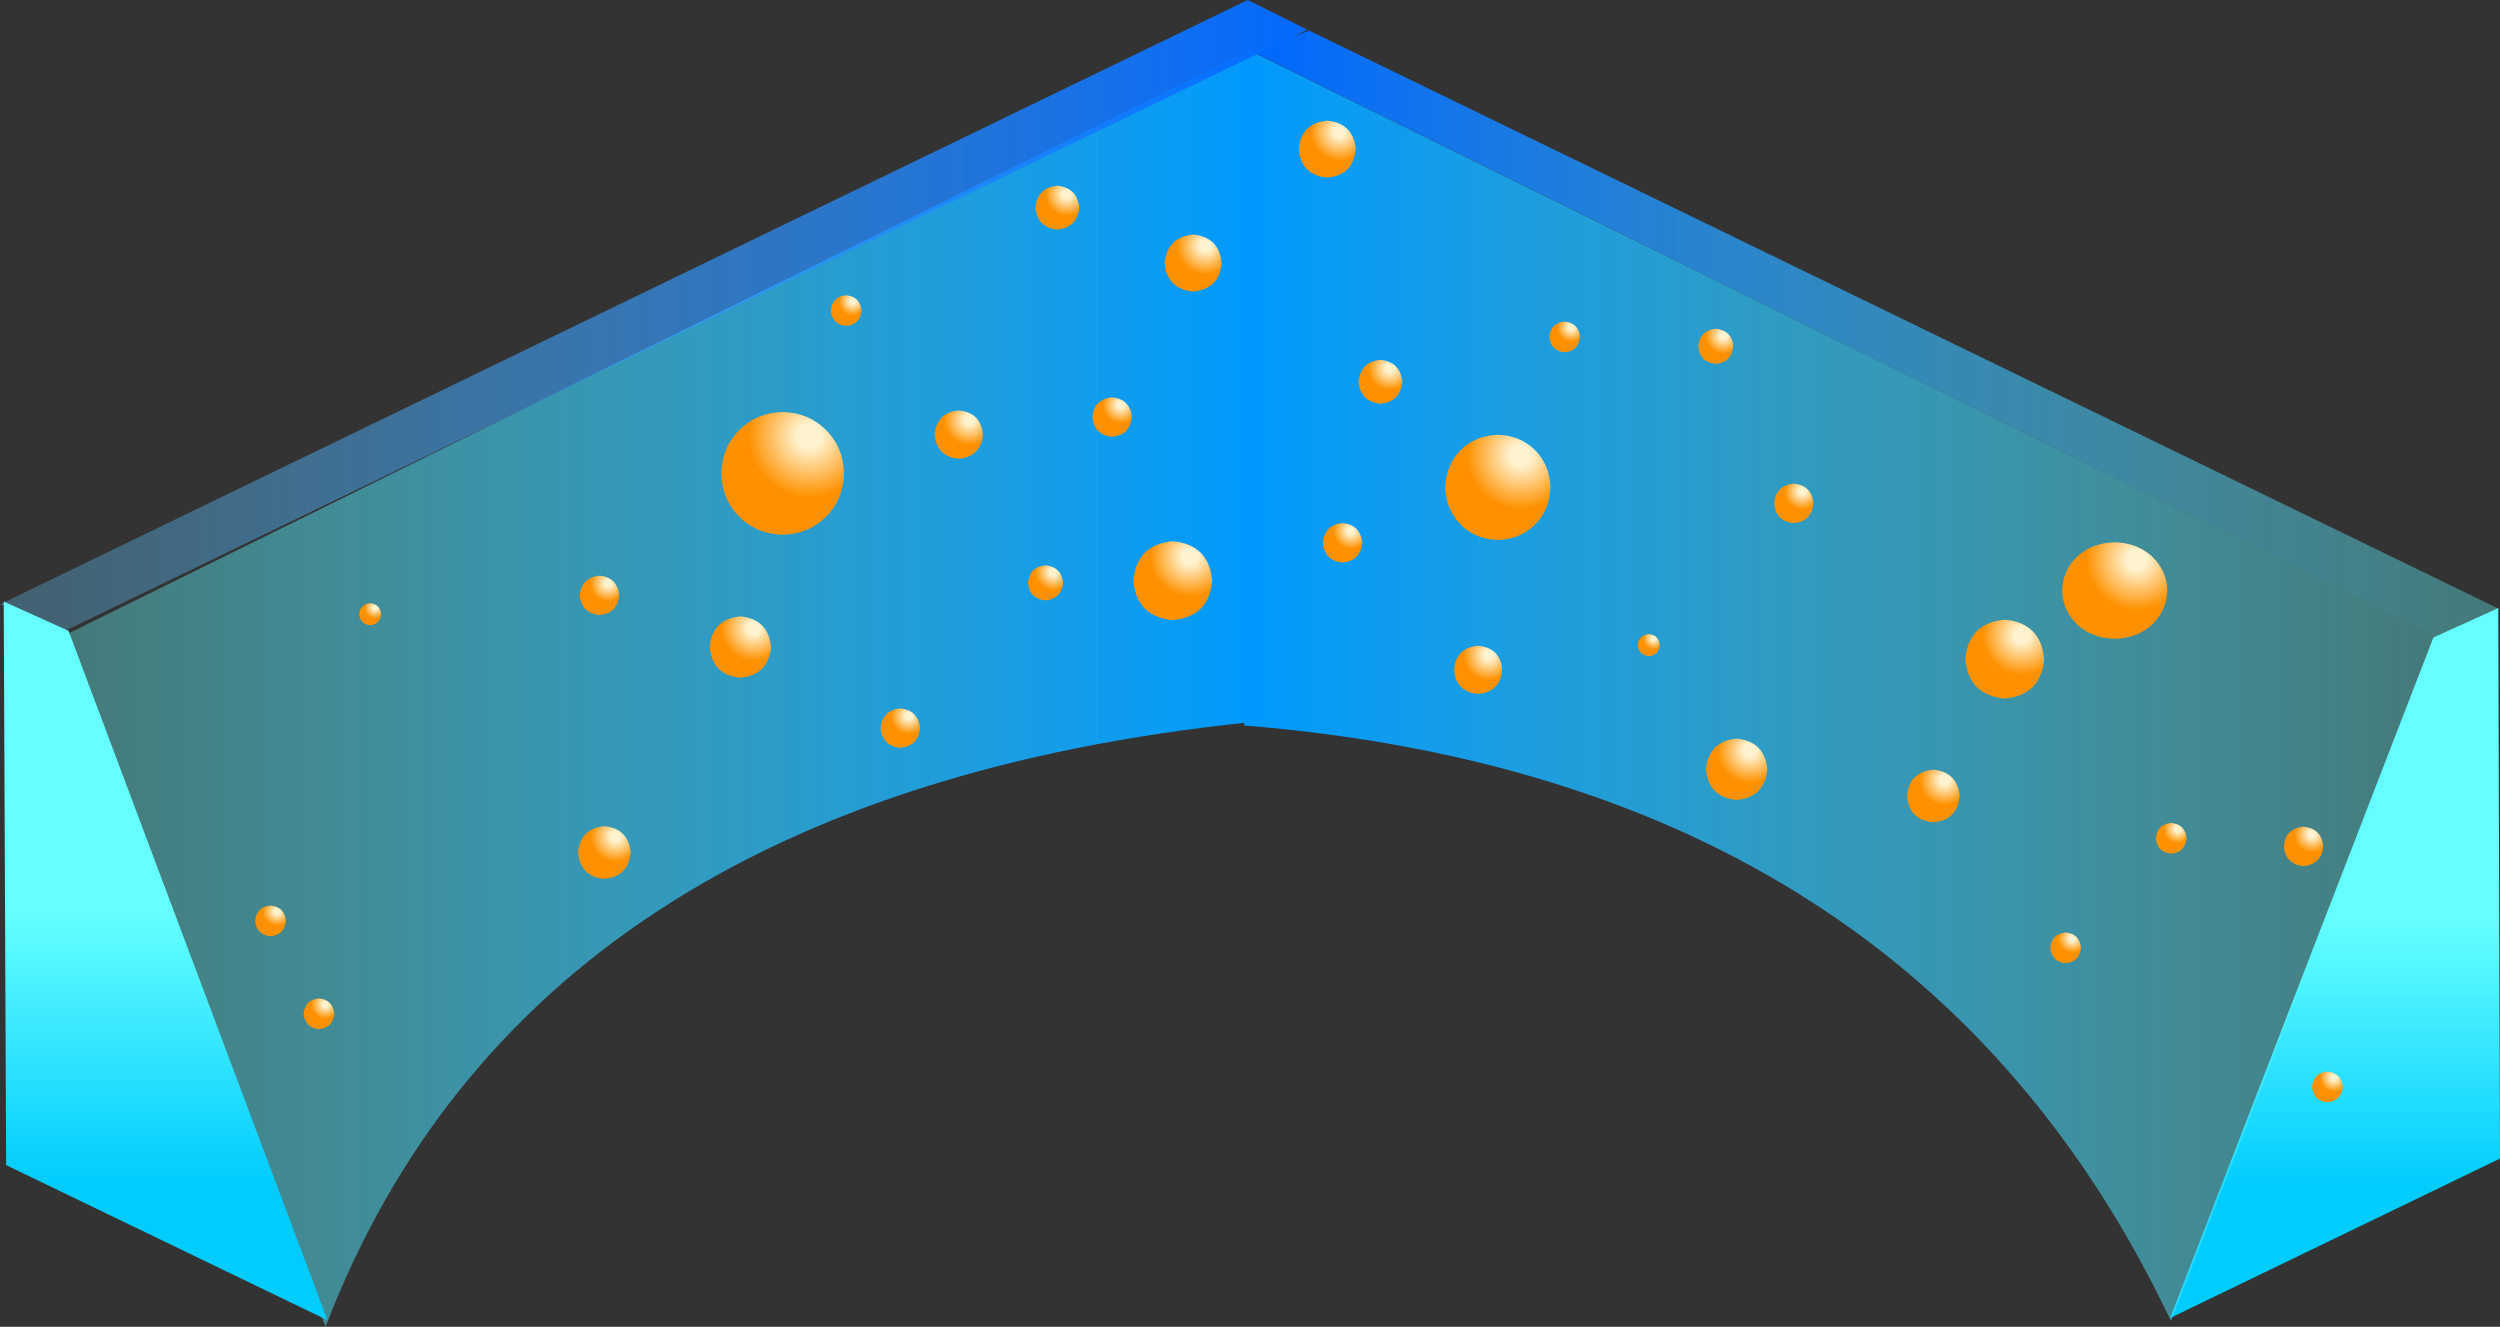 <?xml version="1.0" encoding="UTF-8" standalone="no"?>
<svg xmlns:xlink="http://www.w3.org/1999/xlink" height="302.85px" width="570.65px" xmlns="http://www.w3.org/2000/svg">
  <rect width="100%" height="100%" fill="#333333" stroke="none"/>
  <g transform="matrix(1.0, 0.0, 0.0, 1.0, 284.45, 141.8)">
    <path d="M-210.15 161.05 L-268.75 2.75 1.75 -130.75 0.45 23.1 Q-163.8 40.2 -210.15 161.05" fill="url(#gradient0)" fill-rule="evenodd" stroke="none"/>
    <path d="M271.0 3.7 L285.8 -3.0 286.2 122.65 210.9 159.05 271.0 3.7" fill="url(#gradient1)" fill-rule="evenodd" stroke="none"/>
    <path d="M285.9 -2.85 L271.7 3.45 1.35 -130.05 14.4 -134.8 285.9 -2.85" fill="url(#gradient2)" fill-rule="evenodd" stroke="none"/>
    <path d="M271.75 3.45 L211.1 159.75 Q152.55 36.2 -0.45 23.8 L1.25 -130.05 271.75 3.45" fill="url(#gradient3)" fill-rule="evenodd" stroke="none"/>
    <path d="M186.25 -7.0 Q186.4 -11.7 189.75 -14.8 193.15 -17.9 198.25 -18.0 203.35 -17.9 206.75 -14.8 210.1 -11.65 210.25 -7.0 210.1 -2.35 206.75 0.8 203.35 3.9 198.25 4.0 193.15 3.9 189.75 0.8 186.4 -2.35 186.25 -7.0" fill="url(#gradient4)" fill-rule="evenodd" stroke="none"/>
    <path d="M183.55 74.55 Q183.85 71.35 187.05 71.05 190.25 71.35 190.55 74.55 190.25 77.75 187.05 78.05 183.85 77.75 183.55 74.55" fill="url(#gradient5)" fill-rule="evenodd" stroke="none"/>
    <path d="M69.2 -64.9 Q69.5 -68.1 72.7 -68.4 75.9 -68.1 76.2 -64.9 75.9 -61.7 72.7 -61.4 69.5 -61.7 69.2 -64.9" fill="url(#gradient6)" fill-rule="evenodd" stroke="none"/>
    <path d="M164.15 8.65 Q164.9 0.4 173.15 -0.35 181.4 0.4 182.15 8.65 181.4 16.9 173.15 17.65 164.9 16.9 164.15 8.65" fill="url(#gradient7)" fill-rule="evenodd" stroke="none"/>
    <path d="M103.2 -62.75 Q103.55 -66.4 107.2 -66.75 110.85 -66.4 111.2 -62.75 110.85 -59.1 107.2 -58.75 103.55 -59.1 103.2 -62.75" fill="url(#gradient8)" fill-rule="evenodd" stroke="none"/>
    <path d="M150.85 39.9 Q151.35 34.4 156.85 33.9 162.35 34.4 162.85 39.9 162.35 45.4 156.85 45.9 151.35 45.4 150.85 39.9" fill="url(#gradient9)" fill-rule="evenodd" stroke="none"/>
    <path d="M12.0 -107.75 Q12.55 -113.7 18.5 -114.25 24.45 -113.7 25.0 -107.75 24.45 -101.8 18.5 -101.25 12.55 -101.8 12.0 -107.75" fill="url(#gradient10)" fill-rule="evenodd" stroke="none"/>
    <path d="M17.5 -17.9 Q17.9 -22.0 22.0 -22.4 26.1 -22.0 26.5 -17.9 26.1 -13.8 22.0 -13.4 17.9 -13.8 17.5 -17.9" fill="url(#gradient11)" fill-rule="evenodd" stroke="none"/>
    <path d="M47.45 11.1 Q47.9 6.05 52.95 5.6 58.0 6.05 58.45 11.1 58.0 16.15 52.95 16.6 47.9 16.15 47.45 11.1" fill="url(#gradient12)" fill-rule="evenodd" stroke="none"/>
    <path d="M120.5 -26.9 Q120.9 -31.0 125.0 -31.4 129.1 -31.0 129.5 -26.9 129.1 -22.8 125.0 -22.4 120.9 -22.8 120.5 -26.9" fill="url(#gradient13)" fill-rule="evenodd" stroke="none"/>
    <path d="M243.3 106.3 Q243.6 103.1 246.8 102.8 250.0 103.1 250.3 106.3 250.0 109.5 246.8 109.8 243.6 109.5 243.3 106.3" fill="url(#gradient14)" fill-rule="evenodd" stroke="none"/>
    <path d="M207.65 49.55 Q207.95 46.35 211.15 46.05 214.35 46.35 214.65 49.55 214.35 52.75 211.15 53.05 207.95 52.75 207.65 49.55" fill="url(#gradient15)" fill-rule="evenodd" stroke="none"/>
    <path d="M236.85 51.4 Q237.25 47.3 241.35 46.9 245.45 47.3 245.85 51.4 245.45 55.5 241.35 55.9 237.25 55.5 236.85 51.4" fill="url(#gradient16)" fill-rule="evenodd" stroke="none"/>
    <path d="M45.45 -30.55 Q45.6 -35.65 48.95 -39.05 52.35 -42.4 57.45 -42.55 62.55 -42.4 65.95 -39.05 69.3 -35.65 69.45 -30.55 69.3 -25.45 65.95 -22.05 62.55 -18.7 57.45 -18.55 52.35 -18.7 48.95 -22.05 45.6 -25.45 45.45 -30.55" fill="url(#gradient17)" fill-rule="evenodd" stroke="none"/>
    <path d="M25.65 -54.65 Q26.1 -59.2 30.65 -59.65 35.2 -59.2 35.65 -54.65 35.2 -50.1 30.65 -49.65 26.1 -50.1 25.65 -54.65" fill="url(#gradient18)" fill-rule="evenodd" stroke="none"/>
    <path d="M104.95 33.8 Q105.55 27.4 111.95 26.8 118.35 27.4 118.95 33.8 118.35 40.2 111.95 40.8 105.55 40.2 104.95 33.8" fill="url(#gradient19)" fill-rule="evenodd" stroke="none"/>
    <path d="M89.4 5.45 Q89.6 3.15 91.9 2.95 94.2 3.15 94.4 5.45 94.2 7.75 91.9 7.95 89.6 7.75 89.4 5.45" fill="url(#gradient20)" fill-rule="evenodd" stroke="none"/>
    <path d="M14.0 -135.0 L-270.25 2.5 -284.45 -3.85 0.35 -141.8 14.0 -135.0" fill="url(#gradient21)" fill-rule="evenodd" stroke="none"/>
    <path d="M-208.15 89.6 Q-208.45 92.8 -211.65 93.1 -214.85 92.8 -215.15 89.6 -214.85 86.4 -211.65 86.1 -208.45 86.4 -208.15 89.6" fill="url(#gradient22)" fill-rule="evenodd" stroke="none"/>
    <path d="M-87.8 -70.9 Q-88.1 -67.7 -91.3 -67.4 -94.5 -67.7 -94.8 -70.9 -94.5 -74.1 -91.3 -74.4 -88.1 -74.1 -87.8 -70.9" fill="url(#gradient23)" fill-rule="evenodd" stroke="none"/>
    <path d="M-7.75 -9.25 Q-8.5 -1.0 -16.75 -0.25 -25.0 -1.0 -25.75 -9.25 -25.0 -17.5 -16.75 -18.25 -8.5 -17.5 -7.75 -9.25" fill="url(#gradient24)" fill-rule="evenodd" stroke="none"/>
    <path d="M-41.8 -8.75 Q-42.15 -5.1 -45.8 -4.75 -49.45 -5.1 -49.8 -8.75 -49.45 -12.4 -45.8 -12.75 -42.15 -12.4 -41.8 -8.75" fill="url(#gradient25)" fill-rule="evenodd" stroke="none"/>
    <path d="M-140.5 52.8 Q-141.0 58.3 -146.5 58.8 -152.0 58.3 -152.5 52.8 -152.0 47.3 -146.5 46.8 -141.0 47.3 -140.5 52.8" fill="url(#gradient26)" fill-rule="evenodd" stroke="none"/>
    <path d="M-5.6 -81.75 Q-6.15 -75.8 -12.1 -75.25 -18.05 -75.8 -18.6 -81.75 -18.05 -87.7 -12.1 -88.25 -6.15 -87.7 -5.6 -81.75" fill="url(#gradient27)" fill-rule="evenodd" stroke="none"/>
    <path d="M-26.1 -46.6 Q-26.5 -42.5 -30.6 -42.1 -34.7 -42.5 -35.1 -46.6 -34.7 -50.7 -30.6 -51.1 -26.5 -50.7 -26.1 -46.6" fill="url(#gradient28)" fill-rule="evenodd" stroke="none"/>
    <path d="M-60.1 -42.6 Q-60.55 -37.55 -65.6 -37.1 -70.65 -37.55 -71.1 -42.6 -70.65 -47.65 -65.6 -48.1 -60.55 -47.65 -60.1 -42.6" fill="url(#gradient29)" fill-rule="evenodd" stroke="none"/>
    <path d="M-143.1 -5.9 Q-143.5 -1.8 -147.6 -1.4 -151.7 -1.8 -152.1 -5.9 -151.7 -10.0 -147.6 -10.4 -143.5 -10.0 -143.1 -5.9" fill="url(#gradient30)" fill-rule="evenodd" stroke="none"/>
    <path d="M-242.85 96.2 Q-243.15 99.4 -246.35 99.7 -249.55 99.4 -249.85 96.2 -249.55 93.0 -246.35 92.7 -243.15 93.0 -242.85 96.2" fill="url(#gradient31)" fill-rule="evenodd" stroke="none"/>
    <path d="M-219.2 68.4 Q-219.5 71.6 -222.7 71.9 -225.9 71.6 -226.2 68.4 -225.9 65.2 -222.7 64.9 -219.5 65.2 -219.2 68.4" fill="url(#gradient32)" fill-rule="evenodd" stroke="none"/>
    <path d="M-74.45 24.4 Q-74.85 28.5 -78.95 28.9 -83.05 28.5 -83.45 24.4 -83.05 20.3 -78.95 19.9 -74.85 20.3 -74.45 24.4" fill="url(#gradient33)" fill-rule="evenodd" stroke="none"/>
    <path d="M-91.8 -33.75 Q-91.95 -27.8 -95.9 -23.85 -99.85 -19.9 -105.8 -19.75 -111.75 -19.9 -115.7 -23.85 -119.65 -27.8 -119.8 -33.75 -119.65 -39.7 -115.7 -43.65 -111.75 -47.6 -105.8 -47.75 -99.85 -47.6 -95.9 -43.65 -91.95 -39.7 -91.8 -33.75" fill="url(#gradient34)" fill-rule="evenodd" stroke="none"/>
    <path d="M-38.1 -94.4 Q-38.55 -89.85 -43.1 -89.4 -47.65 -89.85 -48.1 -94.4 -47.65 -98.95 -43.1 -99.4 -38.55 -98.95 -38.1 -94.4" fill="url(#gradient35)" fill-rule="evenodd" stroke="none"/>
    <path d="M-108.45 5.9 Q-109.05 12.3 -115.45 12.9 -121.85 12.3 -122.45 5.9 -121.85 -0.5 -115.45 -1.1 -109.05 -0.5 -108.45 5.9" fill="url(#gradient36)" fill-rule="evenodd" stroke="none"/>
    <path d="M-197.45 -1.6 Q-197.65 0.7 -199.95 0.9 -202.25 0.7 -202.45 -1.6 -202.25 -3.9 -199.95 -4.1 -197.65 -3.9 -197.45 -1.6" fill="url(#gradient37)" fill-rule="evenodd" stroke="none"/>
    <path d="M-268.8 2.2 L-209.7 159.55 -283.05 124.15 -283.6 -4.5 -268.8 2.2" fill="url(#gradient38)" fill-rule="evenodd" stroke="none"/>
  </g>
  <defs>
    <linearGradient gradientTransform="matrix(-0.166, 0.0, 0.0, 0.159, -133.15, -0.75)" gradientUnits="userSpaceOnUse" id="gradient0" spreadMethod="pad" x1="-819.2" x2="819.2">
      <stop offset="0.0" stop-color="#0099ff"/>
      <stop offset="1.0" stop-color="#66ffff" stop-opacity="0.341"/>
    </linearGradient>
    <linearGradient gradientTransform="matrix(0.0, -0.081, 0.081, 0.0, 278.4, 63.35)" gradientUnits="userSpaceOnUse" id="gradient1" spreadMethod="pad" x1="-819.2" x2="819.2">
      <stop offset="0.0" stop-color="#00ccff"/>
      <stop offset="0.467" stop-color="#66ffff"/>
    </linearGradient>
    <linearGradient gradientTransform="matrix(0.174, 0.0, 0.0, 0.084, 143.6, -65.7)" gradientUnits="userSpaceOnUse" id="gradient2" spreadMethod="pad" x1="-819.2" x2="819.2">
      <stop offset="0.0" stop-color="#0066ff"/>
      <stop offset="1.0" stop-color="#66ffff" stop-opacity="0.341"/>
    </linearGradient>
    <linearGradient gradientTransform="matrix(0.166, 0.0, 0.0, 0.159, 136.15, -0.05)" gradientUnits="userSpaceOnUse" id="gradient3" spreadMethod="pad" x1="-819.2" x2="819.2">
      <stop offset="0.0" stop-color="#0099ff"/>
      <stop offset="1.0" stop-color="#66ffff" stop-opacity="0.341"/>
    </linearGradient>
    <radialGradient cx="0" cy="0" gradientTransform="matrix(0.014, 0.0, 0.0, 0.014, 203.25, -14.0)" gradientUnits="userSpaceOnUse" id="gradient4" r="819.2" spreadMethod="pad">
      <stop offset="0.2" stop-color="#fff2cf"/>
      <stop offset="1.0" stop-color="#ff9100"/>
    </radialGradient>
    <radialGradient cx="0" cy="0" gradientTransform="matrix(0.004, 0.0, 0.0, 0.004, 188.55, 72.4)" gradientUnits="userSpaceOnUse" id="gradient5" r="819.2" spreadMethod="pad">
      <stop offset="0.2" stop-color="#fff2cf"/>
      <stop offset="1.0" stop-color="#ff9100"/>
    </radialGradient>
    <radialGradient cx="0" cy="0" gradientTransform="matrix(0.004, 0.0, 0.0, 0.004, 74.2, -67.05)" gradientUnits="userSpaceOnUse" id="gradient6" r="819.2" spreadMethod="pad">
      <stop offset="0.2" stop-color="#fff2cf"/>
      <stop offset="1.0" stop-color="#ff9100"/>
    </radialGradient>
    <radialGradient cx="0" cy="0" gradientTransform="matrix(0.011, 0.0, 0.0, 0.011, 177.05, 3.2)" gradientUnits="userSpaceOnUse" id="gradient7" r="819.2" spreadMethod="pad">
      <stop offset="0.2" stop-color="#fff2cf"/>
      <stop offset="1.0" stop-color="#ff9100"/>
    </radialGradient>
    <radialGradient cx="0" cy="0" gradientTransform="matrix(0.005, 0.0, 0.0, 0.005, 108.95, -65.2)" gradientUnits="userSpaceOnUse" id="gradient8" r="819.2" spreadMethod="pad">
      <stop offset="0.2" stop-color="#fff2cf"/>
      <stop offset="1.0" stop-color="#ff9100"/>
    </radialGradient>
    <radialGradient cx="0" cy="0" gradientTransform="matrix(0.007, 0.0, 0.0, 0.007, 159.45, 36.25)" gradientUnits="userSpaceOnUse" id="gradient9" r="819.2" spreadMethod="pad">
      <stop offset="0.2" stop-color="#fff2cf"/>
      <stop offset="1.0" stop-color="#ff9100"/>
    </radialGradient>
    <radialGradient cx="0" cy="0" gradientTransform="matrix(0.008, 0.0, 0.0, 0.008, 21.3, -111.7)" gradientUnits="userSpaceOnUse" id="gradient10" r="819.2" spreadMethod="pad">
      <stop offset="0.2" stop-color="#fff2cf"/>
      <stop offset="1.0" stop-color="#ff9100"/>
    </radialGradient>
    <radialGradient cx="0" cy="0" gradientTransform="matrix(0.005, 0.0, 0.0, 0.005, 23.95, -20.65)" gradientUnits="userSpaceOnUse" id="gradient11" r="819.2" spreadMethod="pad">
      <stop offset="0.2" stop-color="#fff2cf"/>
      <stop offset="1.0" stop-color="#ff9100"/>
    </radialGradient>
    <radialGradient cx="0" cy="0" gradientTransform="matrix(0.007, 0.0, 0.0, 0.007, 55.35, 7.75)" gradientUnits="userSpaceOnUse" id="gradient12" r="819.2" spreadMethod="pad">
      <stop offset="0.2" stop-color="#fff2cf"/>
      <stop offset="1.0" stop-color="#ff9100"/>
    </radialGradient>
    <radialGradient cx="0" cy="0" gradientTransform="matrix(0.005, 0.0, 0.0, 0.005, 126.95, -29.65)" gradientUnits="userSpaceOnUse" id="gradient13" r="819.2" spreadMethod="pad">
      <stop offset="0.2" stop-color="#fff2cf"/>
      <stop offset="1.0" stop-color="#ff9100"/>
    </radialGradient>
    <radialGradient cx="0" cy="0" gradientTransform="matrix(0.004, 0.0, 0.0, 0.004, 248.3, 104.15)" gradientUnits="userSpaceOnUse" id="gradient14" r="819.2" spreadMethod="pad">
      <stop offset="0.2" stop-color="#fff2cf"/>
      <stop offset="1.0" stop-color="#ff9100"/>
    </radialGradient>
    <radialGradient cx="0" cy="0" gradientTransform="matrix(0.004, 0.0, 0.0, 0.004, 212.65, 47.4)" gradientUnits="userSpaceOnUse" id="gradient15" r="819.2" spreadMethod="pad">
      <stop offset="0.2" stop-color="#fff2cf"/>
      <stop offset="1.0" stop-color="#ff9100"/>
    </radialGradient>
    <radialGradient cx="0" cy="0" gradientTransform="matrix(0.005, 0.0, 0.0, 0.005, 243.3, 48.65)" gradientUnits="userSpaceOnUse" id="gradient16" r="819.2" spreadMethod="pad">
      <stop offset="0.2" stop-color="#fff2cf"/>
      <stop offset="1.0" stop-color="#ff9100"/>
    </radialGradient>
    <radialGradient cx="0" cy="0" gradientTransform="matrix(0.015, 0.0, 0.0, 0.015, 62.65, -37.85)" gradientUnits="userSpaceOnUse" id="gradient17" r="819.2" spreadMethod="pad">
      <stop offset="0.2" stop-color="#fff2cf"/>
      <stop offset="1.0" stop-color="#ff9100"/>
    </radialGradient>
    <radialGradient cx="0" cy="0" gradientTransform="matrix(0.006, 0.0, 0.0, 0.006, 32.8, -57.7)" gradientUnits="userSpaceOnUse" id="gradient18" r="819.2" spreadMethod="pad">
      <stop offset="0.2" stop-color="#fff2cf"/>
      <stop offset="1.0" stop-color="#ff9100"/>
    </radialGradient>
    <radialGradient cx="0" cy="0" gradientTransform="matrix(0.009, 0.0, 0.0, 0.009, 115.0, 29.55)" gradientUnits="userSpaceOnUse" id="gradient19" r="819.2" spreadMethod="pad">
      <stop offset="0.2" stop-color="#fff2cf"/>
      <stop offset="1.0" stop-color="#ff9100"/>
    </radialGradient>
    <radialGradient cx="0" cy="0" gradientTransform="matrix(0.003, 0.0, 0.0, 0.003, 93.0, 3.95)" gradientUnits="userSpaceOnUse" id="gradient20" r="819.2" spreadMethod="pad">
      <stop offset="0.2" stop-color="#fff2cf"/>
      <stop offset="1.0" stop-color="#ff9100"/>
    </radialGradient>
    <linearGradient gradientTransform="matrix(0.182, 0.0, 0.0, 0.088, -135.25, -69.65)" gradientUnits="userSpaceOnUse" id="gradient21" spreadMethod="pad" x1="-819.2" x2="819.2">
      <stop offset="0.0" stop-color="#66ccff" stop-opacity="0.29"/>
      <stop offset="1.0" stop-color="#0369ff"/>
    </linearGradient>
    <radialGradient cx="0" cy="0" gradientTransform="matrix(0.004, 0.0, 0.0, 0.004, -210.15, 87.45)" gradientUnits="userSpaceOnUse" id="gradient22" r="819.2" spreadMethod="pad">
      <stop offset="0.2" stop-color="#fff2cf"/>
      <stop offset="1.0" stop-color="#ff9100"/>
    </radialGradient>
    <radialGradient cx="0" cy="0" gradientTransform="matrix(0.004, 0.0, 0.0, 0.004, -89.8, -73.05)" gradientUnits="userSpaceOnUse" id="gradient23" r="819.2" spreadMethod="pad">
      <stop offset="0.2" stop-color="#fff2cf"/>
      <stop offset="1.0" stop-color="#ff9100"/>
    </radialGradient>
    <radialGradient cx="0" cy="0" gradientTransform="matrix(0.011, 0.0, 0.0, 0.011, -12.85, -14.7)" gradientUnits="userSpaceOnUse" id="gradient24" r="819.2" spreadMethod="pad">
      <stop offset="0.2" stop-color="#fff2cf"/>
      <stop offset="1.0" stop-color="#ff9100"/>
    </radialGradient>
    <radialGradient cx="0" cy="0" gradientTransform="matrix(0.005, 0.0, 0.0, 0.005, -44.05, -11.2)" gradientUnits="userSpaceOnUse" id="gradient25" r="819.2" spreadMethod="pad">
      <stop offset="0.2" stop-color="#fff2cf"/>
      <stop offset="1.0" stop-color="#ff9100"/>
    </radialGradient>
    <radialGradient cx="0" cy="0" gradientTransform="matrix(0.007, 0.0, 0.0, 0.007, -143.9, 49.15)" gradientUnits="userSpaceOnUse" id="gradient26" r="819.2" spreadMethod="pad">
      <stop offset="0.2" stop-color="#fff2cf"/>
      <stop offset="1.0" stop-color="#ff9100"/>
    </radialGradient>
    <radialGradient cx="0" cy="0" gradientTransform="matrix(0.008, 0.0, 0.0, 0.008, -9.3, -85.7)" gradientUnits="userSpaceOnUse" id="gradient27" r="819.2" spreadMethod="pad">
      <stop offset="0.2" stop-color="#fff2cf"/>
      <stop offset="1.0" stop-color="#ff9100"/>
    </radialGradient>
    <radialGradient cx="0" cy="0" gradientTransform="matrix(0.005, 0.0, 0.0, 0.005, -28.65, -49.35)" gradientUnits="userSpaceOnUse" id="gradient28" r="819.2" spreadMethod="pad">
      <stop offset="0.2" stop-color="#fff2cf"/>
      <stop offset="1.0" stop-color="#ff9100"/>
    </radialGradient>
    <radialGradient cx="0" cy="0" gradientTransform="matrix(0.007, 0.0, 0.0, 0.007, -63.2, -45.95)" gradientUnits="userSpaceOnUse" id="gradient29" r="819.2" spreadMethod="pad">
      <stop offset="0.2" stop-color="#fff2cf"/>
      <stop offset="1.0" stop-color="#ff9100"/>
    </radialGradient>
    <radialGradient cx="0" cy="0" gradientTransform="matrix(0.005, 0.0, 0.0, 0.005, -145.65, -8.65)" gradientUnits="userSpaceOnUse" id="gradient30" r="819.2" spreadMethod="pad">
      <stop offset="0.2" stop-color="#fff2cf"/>
      <stop offset="1.0" stop-color="#ff9100"/>
    </radialGradient>
    <radialGradient cx="0" cy="0" gradientTransform="matrix(0.004, 0.0, 0.0, 0.004, -244.85, 94.05)" gradientUnits="userSpaceOnUse" id="gradient31" r="819.2" spreadMethod="pad">
      <stop offset="0.2" stop-color="#fff2cf"/>
      <stop offset="1.0" stop-color="#ff9100"/>
    </radialGradient>
    <radialGradient cx="0" cy="0" gradientTransform="matrix(0.004, 0.0, 0.0, 0.004, -221.2, 66.25)" gradientUnits="userSpaceOnUse" id="gradient32" r="819.2" spreadMethod="pad">
      <stop offset="0.2" stop-color="#fff2cf"/>
      <stop offset="1.0" stop-color="#ff9100"/>
    </radialGradient>
    <radialGradient cx="0" cy="0" gradientTransform="matrix(0.005, 0.0, 0.0, 0.005, -77.0, 21.65)" gradientUnits="userSpaceOnUse" id="gradient33" r="819.2" spreadMethod="pad">
      <stop offset="0.2" stop-color="#fff2cf"/>
      <stop offset="1.0" stop-color="#ff9100"/>
    </radialGradient>
    <radialGradient cx="0" cy="0" gradientTransform="matrix(0.017, 0.0, 0.0, 0.017, -99.7, -42.25)" gradientUnits="userSpaceOnUse" id="gradient34" r="819.2" spreadMethod="pad">
      <stop offset="0.2" stop-color="#fff2cf"/>
      <stop offset="1.0" stop-color="#ff9100"/>
    </radialGradient>
    <radialGradient cx="0" cy="0" gradientTransform="matrix(0.006, 0.0, 0.0, 0.006, -40.95, -97.45)" gradientUnits="userSpaceOnUse" id="gradient35" r="819.2" spreadMethod="pad">
      <stop offset="0.2" stop-color="#fff2cf"/>
      <stop offset="1.0" stop-color="#ff9100"/>
    </radialGradient>
    <radialGradient cx="0" cy="0" gradientTransform="matrix(0.009, 0.0, 0.0, 0.009, -112.4, 1.65)" gradientUnits="userSpaceOnUse" id="gradient36" r="819.2" spreadMethod="pad">
      <stop offset="0.2" stop-color="#fff2cf"/>
      <stop offset="1.0" stop-color="#ff9100"/>
    </radialGradient>
    <radialGradient cx="0" cy="0" gradientTransform="matrix(0.003, 0.0, 0.0, 0.003, -198.85, -3.1)" gradientUnits="userSpaceOnUse" id="gradient37" r="819.2" spreadMethod="pad">
      <stop offset="0.2" stop-color="#fff2cf"/>
      <stop offset="1.0" stop-color="#ff9100"/>
    </radialGradient>
    <linearGradient gradientTransform="matrix(0.0, -0.081, -0.081, 0.0, -276.2, 61.85)" gradientUnits="userSpaceOnUse" id="gradient38" spreadMethod="pad" x1="-819.2" x2="819.2">
      <stop offset="0.0" stop-color="#00ccff"/>
      <stop offset="0.467" stop-color="#66ffff"/>
    </linearGradient>
  </defs>
</svg>

